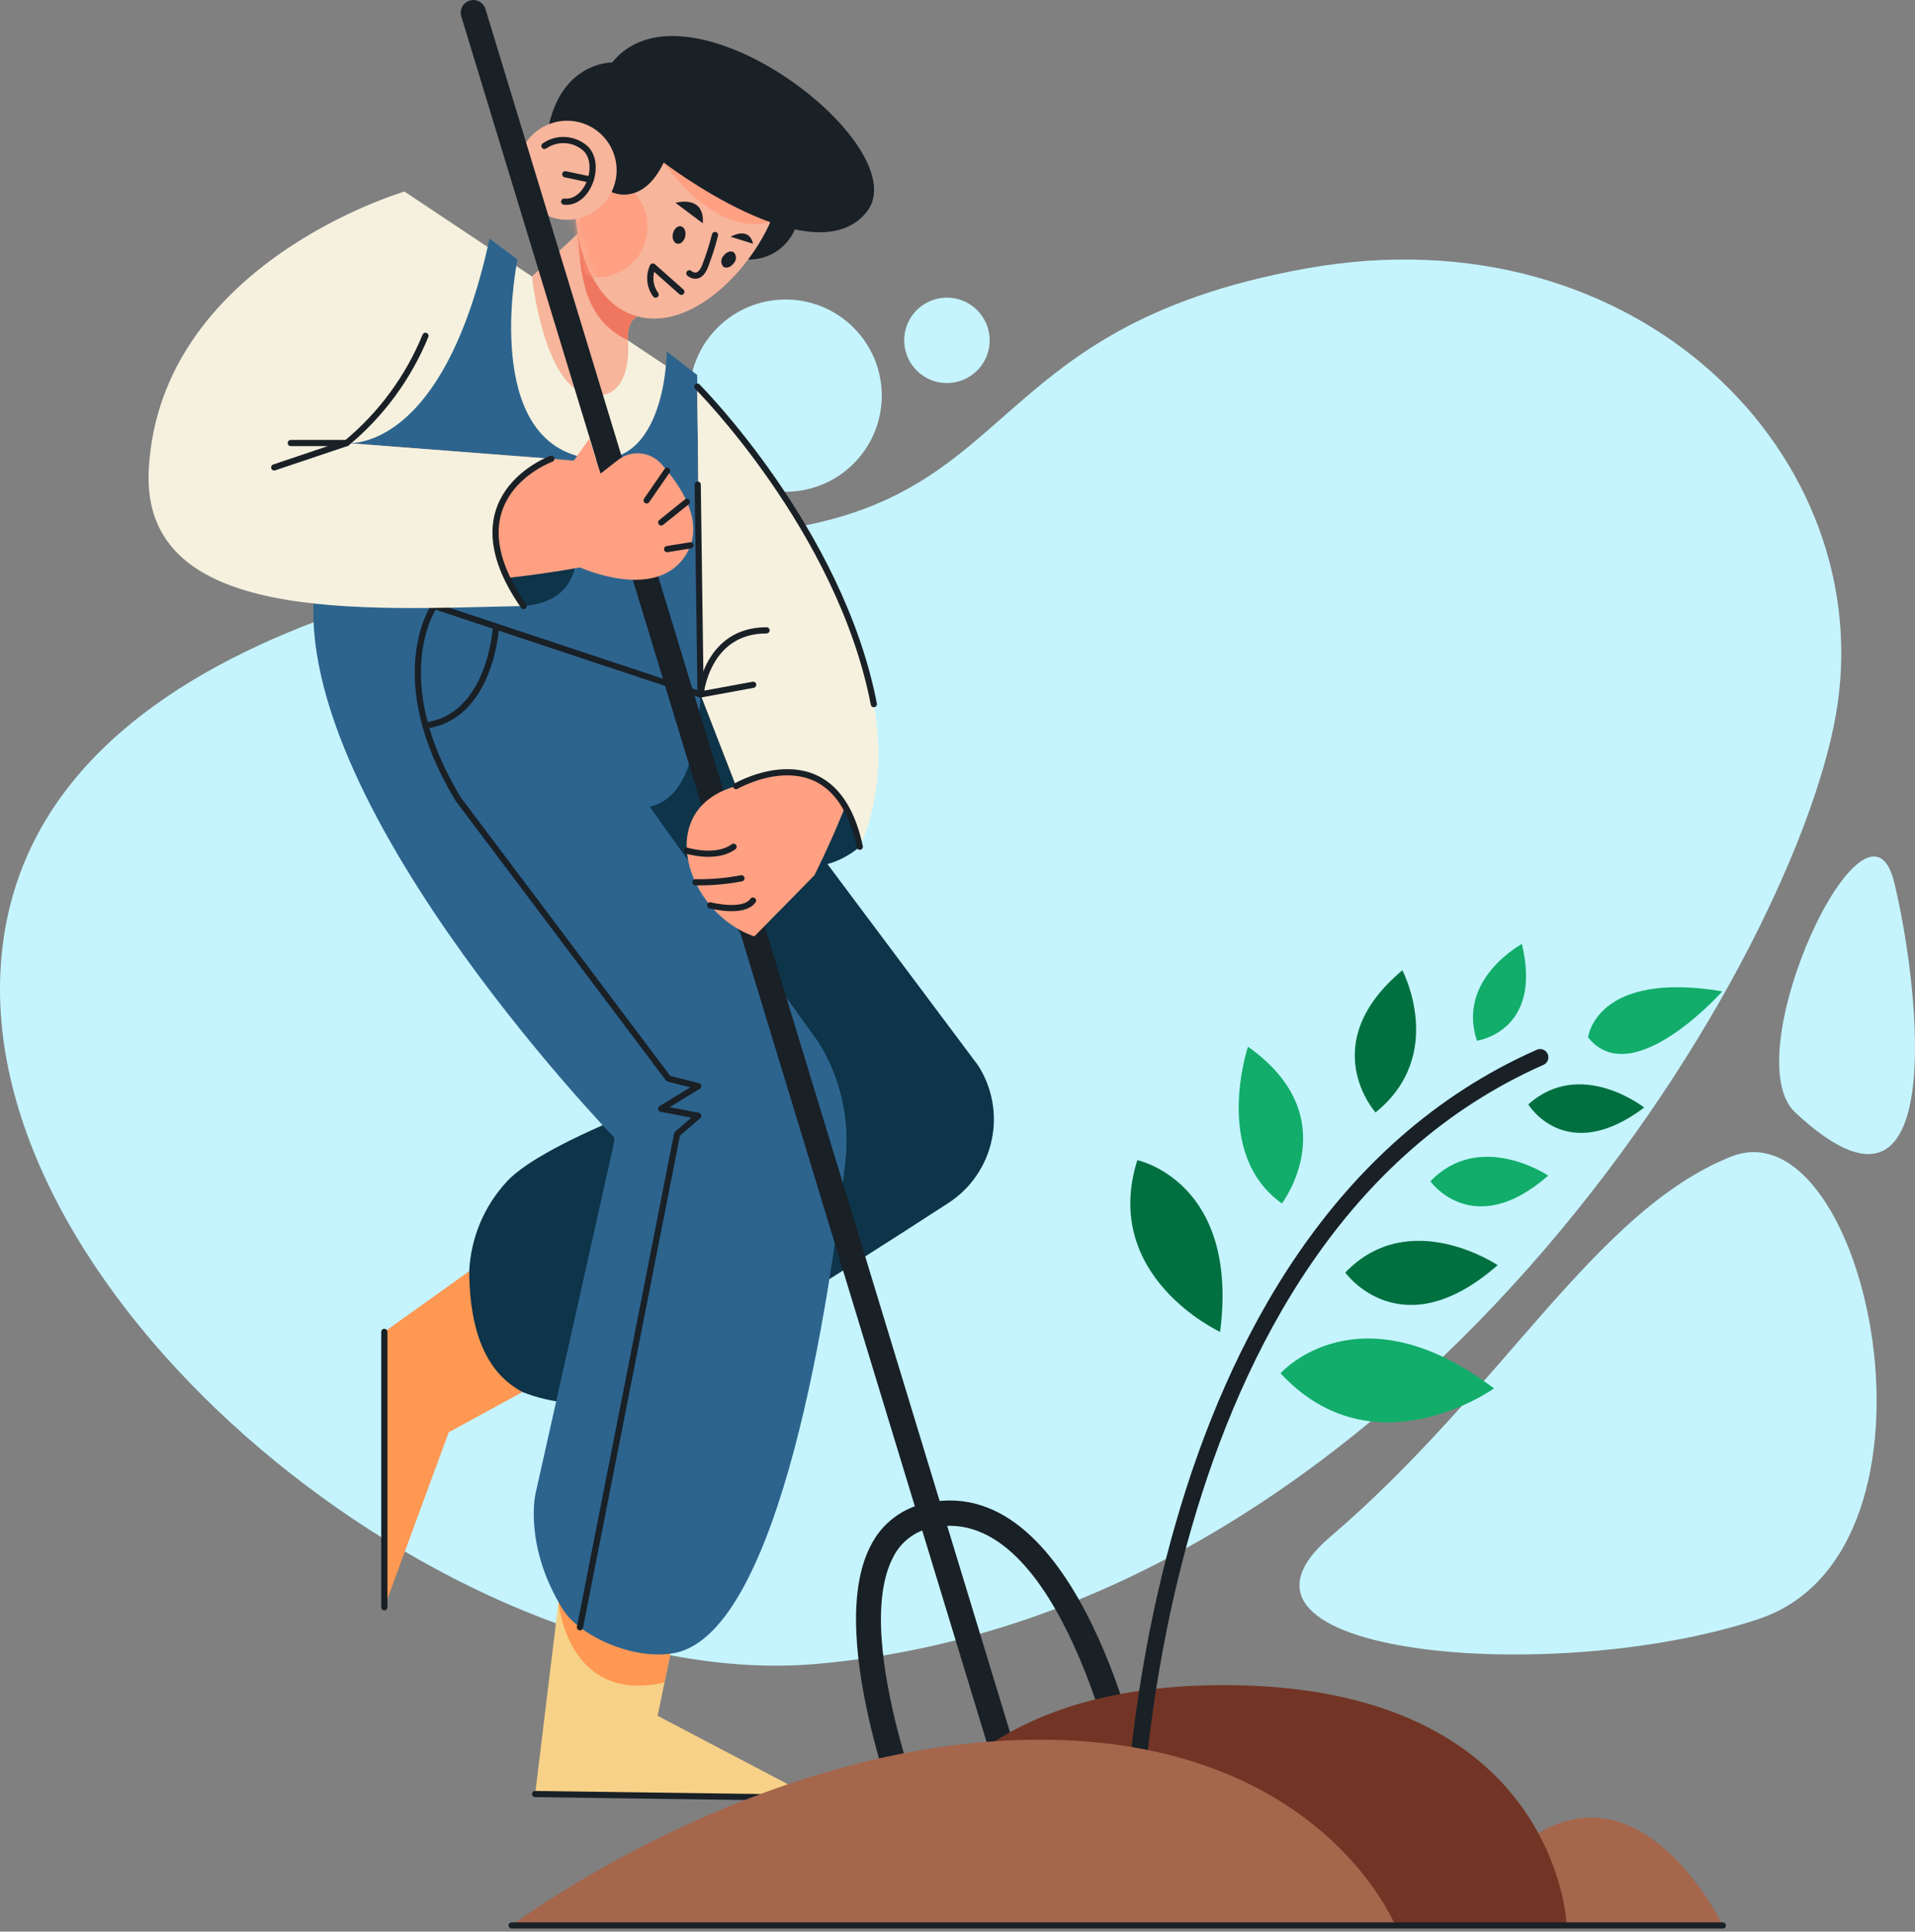 <svg width="232" height="234" viewBox="0 0 232 234" fill="none" xmlns="http://www.w3.org/2000/svg">
<rect x="0" y="0" width="232" height="234" fill="#808080" stroke="none"/>
<g clip-path="url(#clip0_139_4)">
<path d="M103.411 56.162C107.962 51.615 107.962 44.241 103.411 39.693C98.86 35.145 91.481 35.145 86.93 39.693C82.379 44.241 82.379 51.615 86.93 56.162C91.481 60.71 98.86 60.71 103.411 56.162Z" fill="#C5F4FF"/>
<path d="M119.897 41.228C119.897 42.251 119.593 43.251 119.024 44.102C118.455 44.953 117.647 45.616 116.701 46.007C115.755 46.399 114.714 46.501 113.71 46.302C112.706 46.102 111.783 45.609 111.059 44.886C110.335 44.162 109.842 43.241 109.642 42.237C109.443 41.234 109.545 40.194 109.937 39.248C110.329 38.303 110.992 37.495 111.844 36.927C112.695 36.358 113.696 36.055 114.72 36.055C115.4 36.055 116.073 36.189 116.701 36.449C117.329 36.709 117.9 37.09 118.381 37.57C118.861 38.05 119.243 38.621 119.503 39.248C119.763 39.876 119.897 40.549 119.897 41.228Z" fill="#C5F4FF"/>
<path d="M98.807 201.576C56.806 205.179 -0.908 159.987 0.011 118.882C0.93 77.777 57.041 67.468 90.557 64.614C124.073 61.761 117.943 39.774 158.227 32.526C198.511 25.279 227.918 55.485 222.404 86.651C216.891 117.817 170.033 195.466 98.807 201.576Z" fill="#C5F4FF"/>
<path d="M161.171 186.157C182.082 168.281 193.121 146.809 209.655 140.134C226.189 133.46 237.86 187.847 213.059 196.127C188.259 204.407 144.362 200.526 161.171 186.157Z" fill="#C5F4FF"/>
<path d="M229.479 106.881C226.18 93.332 210.034 127.806 217.487 134.761C236.249 152.268 232.575 119.591 229.479 106.881Z" fill="#C5F4FF"/>
<path d="M84.873 84.126L119.309 138.097L54.363 173.502L46.562 194.704V161.342L91.493 129.228L54.068 73.893L84.873 84.126Z" fill="#FF9852"/>
<path d="M56.845 153.993C57.038 149.962 58.642 146.128 61.378 143.159C66.011 138.011 86.212 131.134 86.212 131.134L54.068 73.894L84.872 84.126L118.498 129.07C120.221 131.759 120.81 135.02 120.136 138.142C119.461 141.263 117.578 143.991 114.898 145.729C101.514 154.413 79.013 168.708 74.565 169.599C70.796 170.383 66.879 170.046 63.3 168.63C59.293 166.514 56.904 161.989 56.845 153.993Z" fill="#0D3449"/>
<path d="M46.562 161.343V194.704" stroke="#192026" stroke-width="0.75" stroke-linecap="round" stroke-linejoin="round"/>
<path d="M38.538 68.734L74.506 137.9L64.831 217.327L98.585 217.788L79.669 207.85L95.044 133.699L70.328 79.295L38.538 68.734Z" fill="#F7D187"/>
<path d="M67.664 194.075C67.664 194.075 68.715 206.529 80.507 203.804L82.34 194.704C82.34 194.704 77.538 184.624 67.664 194.075Z" fill="#FF9852"/>
<path d="M49.003 23.208L84.478 46.832L84.872 84.126L38.538 68.734L49.003 23.208Z" fill="#F5F1DE"/>
<path d="M78.343 38.102C78.343 38.102 75.871 37.798 76.068 41.231C76.068 41.231 76.896 48.774 71.372 47.849C65.849 46.925 64.439 33.487 64.439 33.487L69.991 28.302L78.343 38.102Z" fill="#F7B59C"/>
<path d="M78.339 38.101C78.339 38.101 75.874 37.8 76.07 41.228C70.555 38.597 70.341 32.956 69.993 28.299L78.339 38.101Z" fill="#EF7760"/>
<path d="M84.872 84.126C84.487 91.957 82.642 96.907 78.699 97.721L99.198 126.316C101.848 130.599 102.985 135.646 102.428 140.65C100.626 156.786 94.59 197.8 81.708 200.246C76.604 201.216 70.108 198.026 68.226 195.017C63.429 187.347 64.865 181 64.865 181L74.506 137.899C74.506 137.899 32.582 94.644 38.538 68.735L84.872 84.126Z" fill="#2D648E"/>
<path d="M38.538 68.735L42.002 53.667C42.002 53.667 53.633 55.144 59.307 28.901L62.692 31.439C62.692 31.439 58.521 51.652 69.626 55.144C80.732 58.636 80.778 42.584 80.778 42.584L84.463 45.426L84.872 84.126L38.538 68.735Z" fill="#2D648E"/>
<path d="M51.541 87.893C59.52 86.837 60.089 75.894 60.089 75.894" stroke="#192026" stroke-width="0.75" stroke-linecap="round" stroke-linejoin="round"/>
<path d="M52.616 73.411C52.616 73.411 46.563 82.039 55.527 96.825L80.973 130.659L84.591 131.573L80.088 134.315L84.591 135.168L82.03 137.378L70.263 197.13" stroke="#192026" stroke-width="0.75" stroke-linecap="round" stroke-linejoin="round"/>
<path d="M84.872 84.126L38.538 68.735" stroke="#192026" stroke-width="0.75" stroke-linecap="round" stroke-linejoin="round"/>
<path d="M64.831 217.328L98.585 217.788" stroke="#192026" stroke-width="0.75" stroke-linecap="round" stroke-linejoin="round"/>
<path d="M96.644 26.677C96.399 27.838 95.815 28.901 94.965 29.73C94.115 30.559 93.039 31.118 91.871 31.336C90.704 31.554 89.498 31.421 88.406 30.954C87.314 30.487 86.386 29.707 85.738 28.712C85.09 27.718 84.751 26.553 84.765 25.367C84.779 24.18 85.145 23.024 85.816 22.045C86.488 21.066 87.434 20.308 88.537 19.867C89.639 19.426 90.848 19.321 92.01 19.567C93.568 19.895 94.932 20.829 95.801 22.163C96.67 23.496 96.974 25.12 96.644 26.677Z" fill="#192026"/>
<path d="M93.094 27.407C89.991 33.926 82.436 40.941 75.912 37.84C69.388 34.739 68.144 22.152 71.248 15.633C74.351 9.114 80.377 6.888 86.901 9.989C88.452 10.726 89.843 11.762 90.993 13.036C92.144 14.311 93.032 15.799 93.607 17.417C94.183 19.034 94.433 20.749 94.345 22.463C94.257 24.177 93.832 25.857 93.094 27.407Z" fill="#F7B59C"/>
<path d="M93.34 26.85C86.623 28.901 80.404 19.692 80.404 19.692L78.882 8.952C81.203 8.516 83.597 8.717 85.813 9.532C88.028 10.348 89.981 11.748 91.464 13.584C92.947 15.419 93.904 17.622 94.234 19.958C94.565 22.294 94.256 24.675 93.34 26.85Z" fill="#FFA083"/>
<mask id="mask0_139_4" style="mask-type:luminance" maskUnits="userSpaceOnUse" x="69" y="8" width="26" height="31">
<path d="M93.094 27.407C89.991 33.926 82.436 40.941 75.912 37.84C69.388 34.739 68.144 22.152 71.248 15.633C74.351 9.114 80.377 6.888 86.901 9.989C88.452 10.726 89.843 11.762 90.993 13.036C92.144 14.311 93.032 15.799 93.607 17.417C94.183 19.034 94.433 20.749 94.345 22.463C94.257 24.177 93.832 25.857 93.094 27.407Z" fill="white"/>
</mask>
<g mask="url(#mask0_139_4)">
<path d="M78.323 28.736C78.073 29.919 77.478 31.001 76.612 31.846C75.747 32.691 74.65 33.26 73.46 33.482C72.271 33.704 71.042 33.569 69.93 33.093C68.817 32.617 67.871 31.822 67.211 30.809C66.55 29.796 66.205 28.61 66.22 27.401C66.234 26.192 66.607 25.014 67.291 24.016C67.975 23.019 68.939 22.247 70.063 21.797C71.186 21.348 72.418 21.241 73.601 21.491C75.189 21.826 76.578 22.777 77.464 24.136C78.349 25.495 78.659 27.149 78.323 28.736Z" fill="#FFA083"/>
</g>
<path d="M74.086 23.261C74.086 23.261 77.78 25.149 80.408 19.692C80.408 19.692 98.501 33.568 104.944 25.74C111.387 17.912 83.275 -3.737 74.164 7.568C74.164 7.568 66.663 7.421 66.067 18.397L74.086 23.261Z" fill="#192026"/>
<path d="M74.573 21.865C74.328 23.026 73.743 24.088 72.894 24.917C72.044 25.747 70.967 26.305 69.8 26.523C68.632 26.741 67.427 26.608 66.335 26.141C65.243 25.674 64.314 24.894 63.666 23.899C63.018 22.905 62.68 21.741 62.694 20.554C62.708 19.367 63.074 18.212 63.745 17.233C64.416 16.254 65.363 15.496 66.466 15.055C67.568 14.613 68.777 14.509 69.939 14.754C70.71 14.917 71.442 15.23 72.093 15.675C72.743 16.121 73.299 16.69 73.73 17.35C74.16 18.011 74.456 18.749 74.601 19.524C74.745 20.298 74.736 21.094 74.573 21.865Z" fill="#F7B59C"/>
<path d="M65.962 17.68C66.644 17.205 67.457 16.954 68.288 16.962C69.119 16.969 69.927 17.235 70.601 17.721C73.102 19.413 71.355 24.744 68.35 24.428" stroke="#192026" stroke-width="0.75" stroke-linecap="round" stroke-linejoin="round"/>
<path d="M68.481 21.112L71.561 21.762" stroke="#192026" stroke-width="0.75" stroke-linecap="round" stroke-linejoin="round"/>
<path d="M83.017 28.625C82.894 29.207 82.46 29.609 82.047 29.522C81.634 29.434 81.399 28.892 81.522 28.309C81.645 27.727 82.079 27.325 82.492 27.412C82.905 27.499 83.14 28.042 83.017 28.625Z" fill="#192026"/>
<path d="M88.891 31.887C88.541 32.369 87.981 32.559 87.639 32.312C87.472 32.132 87.381 31.894 87.383 31.649C87.386 31.403 87.482 31.168 87.653 30.991C88.002 30.509 88.563 30.319 88.904 30.566C89.071 30.746 89.162 30.983 89.16 31.229C89.157 31.475 89.061 31.71 88.891 31.887Z" fill="#192026"/>
<path d="M81.835 24.571C81.835 24.571 85.368 23.535 85.148 27.052L81.835 24.571Z" fill="#192026"/>
<path d="M88.512 28.682C88.512 28.682 90.735 27.347 91.225 29.524L88.512 28.682Z" fill="#192026"/>
<path d="M82.545 35.349L79.093 32.287C78.84 32.832 78.737 33.435 78.796 34.033C78.854 34.632 79.072 35.203 79.426 35.689" stroke="#192026" stroke-width="0.75" stroke-linecap="round" stroke-linejoin="round"/>
<path d="M83.517 33.109C83.517 33.109 84.65 34.144 85.4 32.287C85.889 31.041 86.298 29.765 86.623 28.467" stroke="#192026" stroke-width="0.75" stroke-linecap="round" stroke-linejoin="round"/>
<path d="M124.193 222.635C123.865 222.634 123.546 222.529 123.283 222.334C123.019 222.139 122.826 221.864 122.73 221.551L55.882 1.975C55.766 1.588 55.808 1.17 55.999 0.814C56.19 0.457 56.514 0.191 56.901 0.073C57.288 -0.045 57.706 -0.004 58.064 0.185C58.421 0.375 58.689 0.698 58.809 1.084L125.657 220.661C125.715 220.853 125.735 221.055 125.716 221.255C125.696 221.454 125.638 221.648 125.543 221.825C125.449 222.002 125.32 222.159 125.165 222.286C125.01 222.414 124.831 222.509 124.639 222.568C124.495 222.612 124.344 222.635 124.193 222.635Z" fill="#192026"/>
<path d="M112.226 226.495C111.926 226.495 111.631 226.406 111.381 226.24C111.13 226.074 110.934 225.838 110.817 225.561C110.353 224.464 99.513 198.539 105.511 187.189C106.187 185.851 107.166 184.689 108.369 183.795C109.573 182.901 110.968 182.299 112.444 182.037C130.885 178.322 138.347 214.182 138.656 215.71C138.736 216.107 138.655 216.52 138.431 216.858C138.206 217.195 137.857 217.43 137.459 217.51C137.062 217.591 136.649 217.51 136.311 217.286C135.973 217.061 135.738 216.712 135.658 216.315C135.588 215.971 128.494 181.915 113.05 185.033C112.019 185.208 111.044 185.624 110.204 186.246C109.364 186.869 108.683 187.681 108.216 188.616C102.891 198.689 113.527 224.115 113.635 224.371C113.733 224.603 113.772 224.856 113.749 225.108C113.725 225.359 113.64 225.6 113.501 225.81C113.361 226.021 113.172 226.193 112.95 226.313C112.727 226.432 112.479 226.494 112.226 226.495Z" fill="#192026"/>
<path d="M104.163 102.574C104.163 102.574 94.642 111.287 89.183 95.23L87.239 87.29H101.878L104.163 102.574Z" fill="#0D3449"/>
<path d="M84.478 46.831C84.478 46.831 103.528 73.894 104.915 87.556C105.436 92.683 98.67 106.027 98.67 106.027L91.39 113.435C83.182 110.649 78.998 98.016 89.183 95.23L84.872 84.126L84.478 46.831Z" fill="#FFA083"/>
<path d="M84.478 46.831C84.478 46.831 114.808 78.732 104.162 102.574C104.162 102.574 102.032 89.053 89.182 95.23L84.872 84.126L84.478 46.831Z" fill="#F5F1DE"/>
<path d="M91.244 82.954L84.872 84.126C84.872 84.126 85.571 76.36 92.865 76.36" stroke="#192026" stroke-width="0.75" stroke-linecap="round" stroke-linejoin="round"/>
<path d="M84.478 46.831C84.478 46.831 101.772 64.141 105.864 85.297" stroke="#192026" stroke-width="0.75" stroke-linecap="round" stroke-linejoin="round"/>
<path d="M84.526 58.708L84.872 84.126" stroke="#192026" stroke-width="0.75" stroke-linecap="round" stroke-linejoin="round"/>
<path d="M89.183 95.23C89.183 95.23 101.133 88.304 104.163 102.574" stroke="#192026" stroke-width="0.75" stroke-linecap="round" stroke-linejoin="round"/>
<path d="M83.214 103.052C83.214 103.052 86.732 104.146 88.868 102.574" stroke="#192026" stroke-width="0.75" stroke-linecap="round" stroke-linejoin="round"/>
<path d="M86.041 109.672C86.041 109.672 90.071 110.727 91.225 109.092" stroke="#192026" stroke-width="0.75" stroke-linecap="round" stroke-linejoin="round"/>
<path d="M84.254 106.876C86.122 106.909 87.988 106.748 89.823 106.396" stroke="#192026" stroke-width="0.75" stroke-linecap="round" stroke-linejoin="round"/>
<path d="M66.79 55.579C66.79 55.579 75.682 72.423 63.436 73.411L54.068 70.634L55.052 57.636L66.79 55.579Z" fill="#0D3449"/>
<path d="M49.004 23.208C49.004 23.208 21.772 33.389 21.249 55.891C20.726 78.393 70.263 68.735 70.263 68.735C70.263 68.735 79.239 72.843 82.936 67.461C85.627 63.543 82.593 58.95 80.093 56.176C79.439 55.453 78.535 55.004 77.563 54.922C76.591 54.839 75.624 55.127 74.857 55.729L72.755 57.374L71.391 53.133L69.522 55.79L42.002 53.667L49.004 23.208Z" fill="#FFA083"/>
<path d="M49.004 23.208C49.004 23.208 19.367 31.842 18.023 56.867C17.01 75.72 44.059 73.816 63.436 73.411C63.436 73.411 53.917 61.145 66.791 55.579L42.002 53.667C53.621 42.219 56.221 32.029 49.004 23.208Z" fill="#F5F1DE"/>
<path d="M35.231 53.668H42.002L33.222 56.622" stroke="#192026" stroke-width="0.75" stroke-linecap="round" stroke-linejoin="round"/>
<path d="M42.002 53.667C46.199 50.184 49.476 45.724 51.543 40.678" stroke="#192026" stroke-width="0.75" stroke-linecap="round" stroke-linejoin="round"/>
<path d="M66.791 55.579C66.791 55.579 54.168 60.125 63.436 73.411" stroke="#192026" stroke-width="0.75" stroke-linecap="round" stroke-linejoin="round"/>
<path d="M80.819 57.024L78.339 60.615" stroke="#192026" stroke-width="0.75" stroke-linecap="round" stroke-linejoin="round"/>
<path d="M83.214 60.79L80.105 63.288" stroke="#192026" stroke-width="0.75" stroke-linecap="round" stroke-linejoin="round"/>
<path d="M80.819 66.519L83.651 66.064" stroke="#192026" stroke-width="0.75" stroke-linecap="round" stroke-linejoin="round"/>
<path d="M208.716 233.248C208.716 233.248 194.591 203.831 176.068 233.248H208.716Z" fill="#A5664C"/>
<path d="M106.428 233.248C106.428 233.248 107.751 204.133 148.262 204.133C188.773 204.133 189.812 233.248 189.812 233.248H106.428Z" fill="#723525"/>
<path d="M137.157 224.966C137.157 224.966 137.413 149.805 186.584 128.082" stroke="#192026" stroke-width="2" stroke-linecap="round" stroke-linejoin="round"/>
<path d="M155.134 166.359C155.134 166.359 164.531 155.751 180.997 168.192C180.997 168.192 166.442 178.566 155.134 166.359Z" fill="#12AD6A"/>
<path d="M137.783 140.541C137.783 140.541 150.154 143.106 147.816 161.343C147.816 161.343 133.342 154.687 137.783 140.541Z" fill="#007040"/>
<path d="M155.3 145.786C155.3 145.786 163.252 135.325 151.194 126.797C151.194 126.797 146.818 139.762 155.3 145.786Z" fill="#12AD6A"/>
<path d="M162.977 154.159C162.977 154.159 169.709 163.561 181.444 153.259C181.444 153.259 170.74 146.061 162.977 154.159Z" fill="#007040"/>
<path d="M173.286 143.107C173.286 143.107 178.491 150.377 187.566 142.41C187.566 142.41 179.289 136.844 173.286 143.107Z" fill="#12AD6A"/>
<path d="M185.148 133.79C185.148 133.79 189.709 141.302 199.195 134.168C199.195 134.168 191.497 128.098 185.148 133.79Z" fill="#007040"/>
<path d="M178.933 126.077C178.933 126.077 186.948 124.963 184.372 114.352C184.372 114.352 176.433 118.641 178.933 126.077Z" fill="#12AD6A"/>
<path d="M166.644 134.761C166.644 134.761 159.215 126.481 169.895 117.539C169.895 117.539 175.299 127.783 166.644 134.761Z" fill="#007040"/>
<path d="M192.392 125.663C192.392 125.663 193.322 117.533 208.662 120.088C208.662 120.088 197.738 132.398 192.392 125.663Z" fill="#12AD6A"/>
<path d="M61.989 233.248C61.989 233.248 91.832 210.749 125.926 210.749C160.02 210.749 169.026 233.248 169.026 233.248H61.989Z" fill="#A5664C"/>
<path d="M61.989 233.248H208.716" stroke="#192026" stroke-width="0.75" stroke-linecap="round" stroke-linejoin="round"/>
</g>
<defs>
<clipPath id="clip0_139_4">
<rect width="232" height="233.744" fill="white"/>
</clipPath>
</defs>
</svg>

